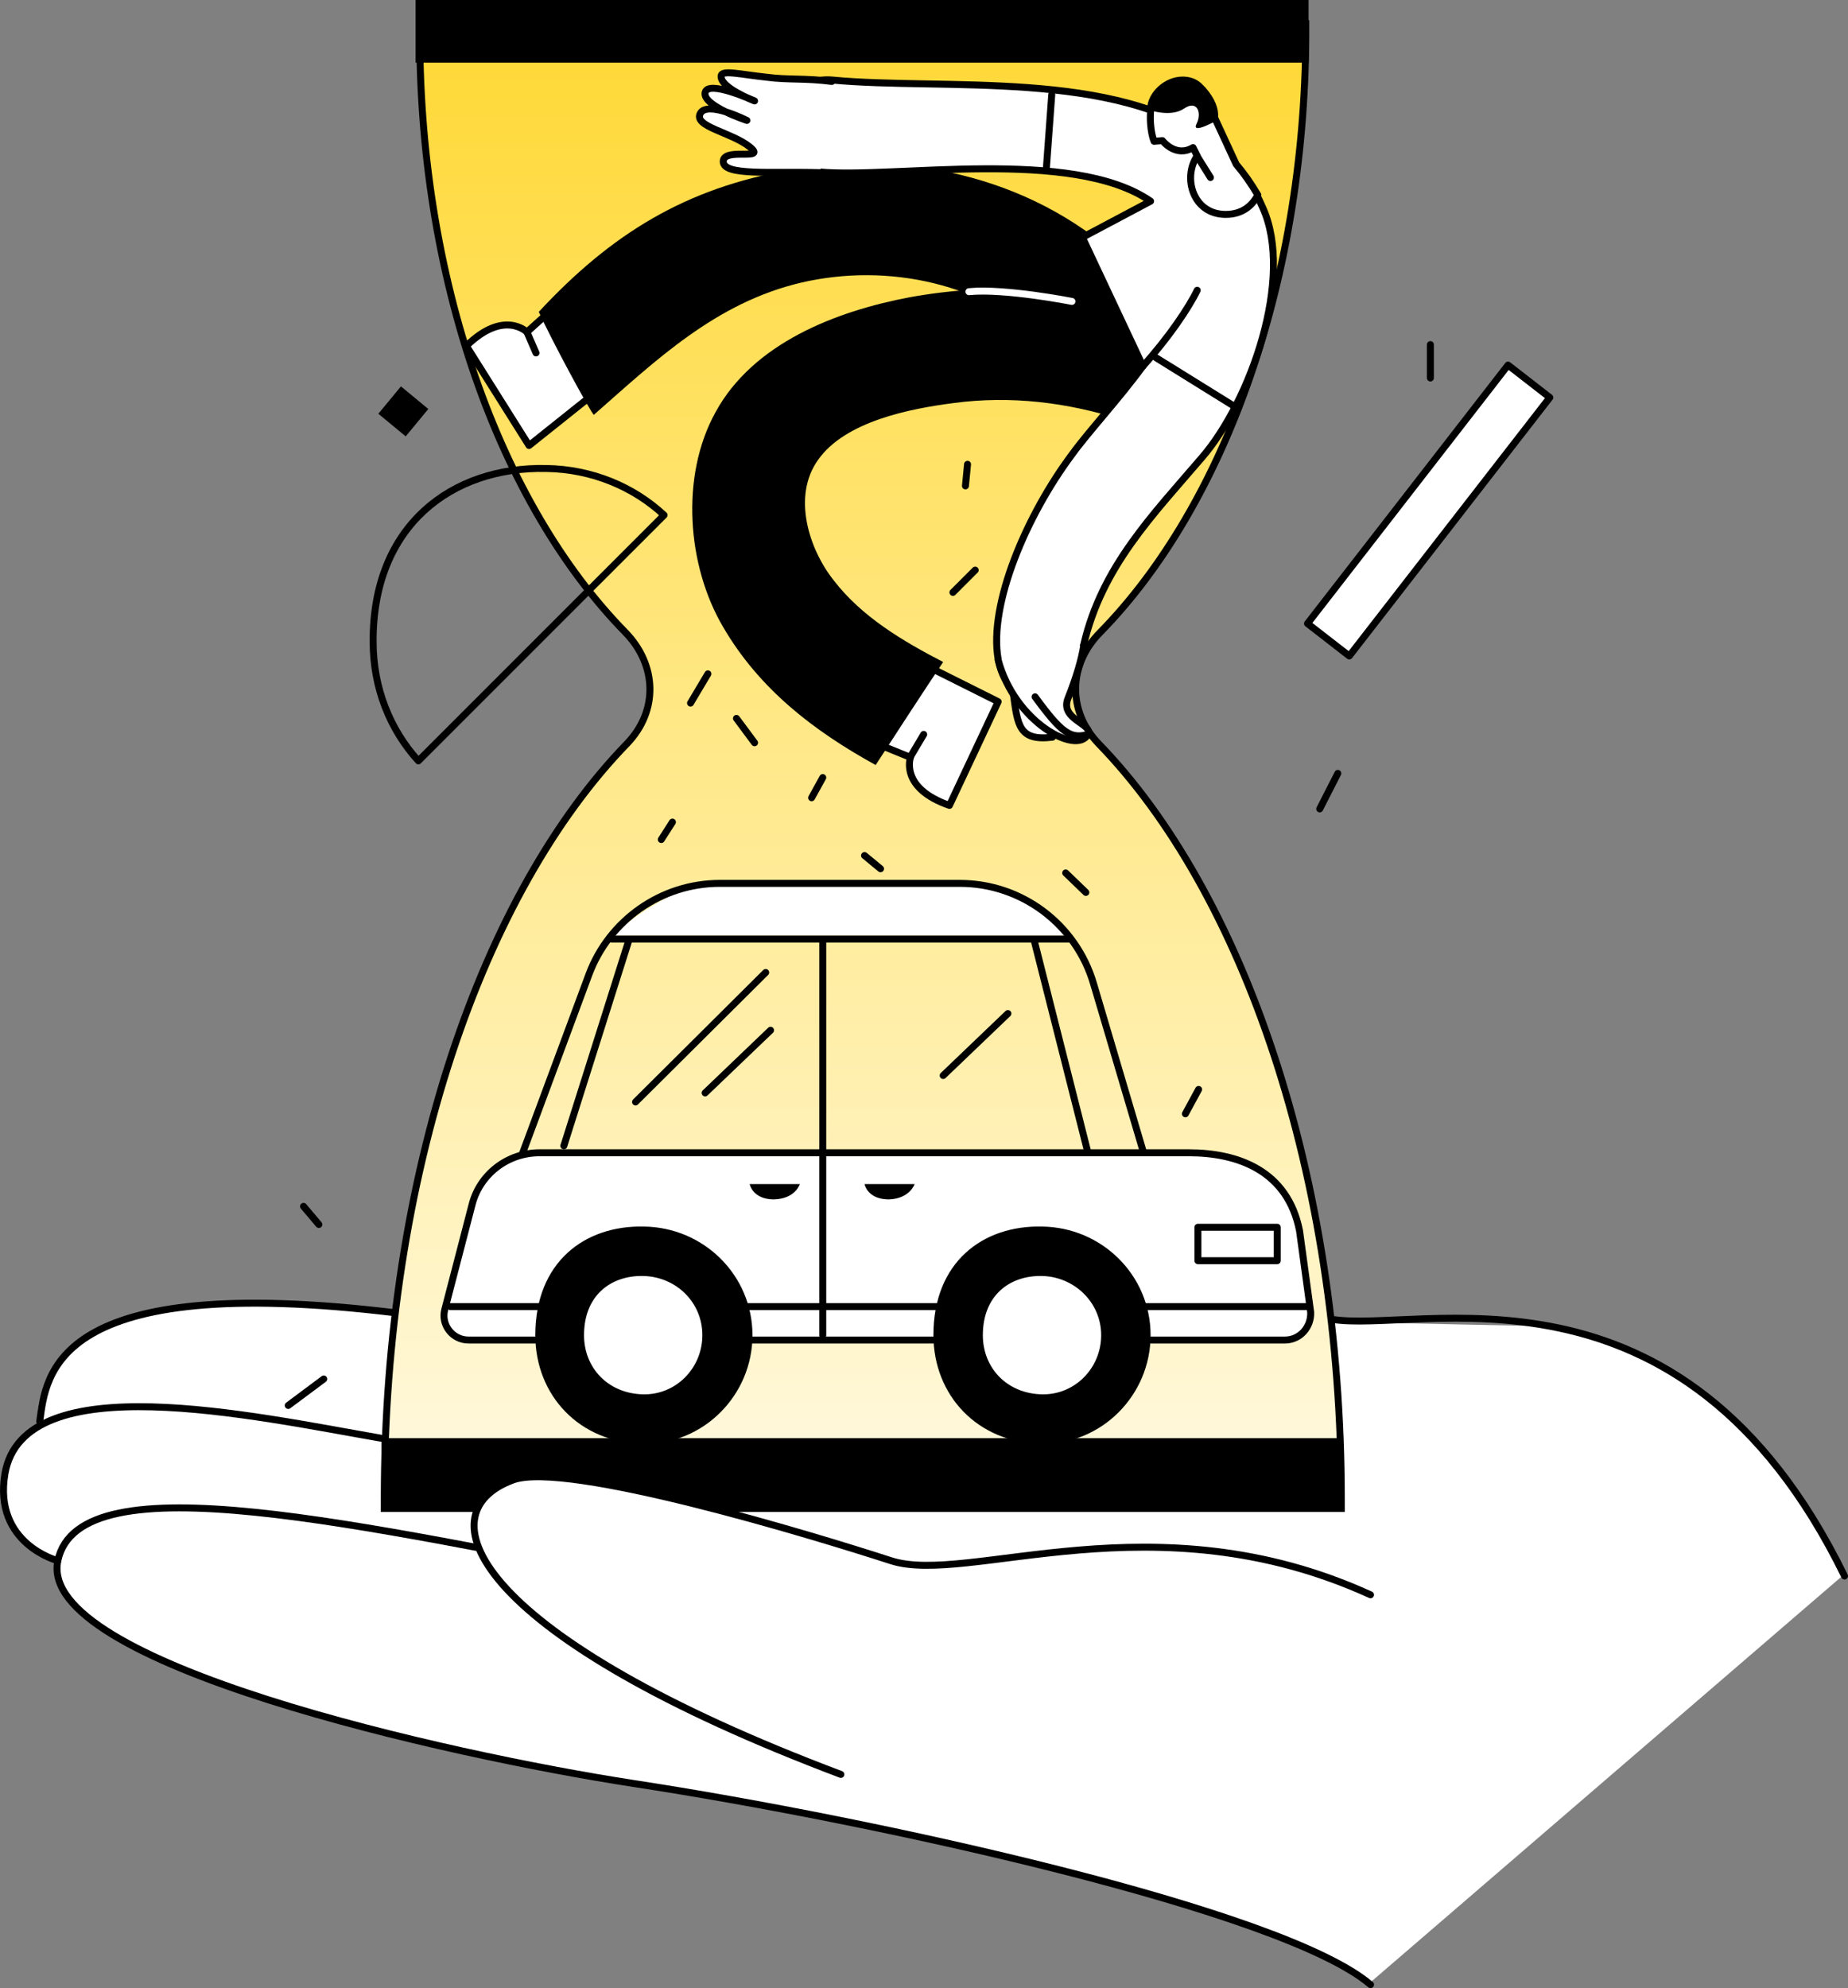 <svg xmlns="http://www.w3.org/2000/svg" xmlns:xlink="http://www.w3.org/1999/xlink" version="1.1" id="Слой_1" x="0px" y="0px" style="enable-background:new 0 0 326 360;" xml:space="preserve" viewBox="35.09 41.3 265.51 285.6">
<rect x="35.09" y="41.3" width="265.51" height="285.6" fill="#808080" stroke="none"/>
<style type="text/css">
	.st0{fill:#FFFFFF;}
	.st1{fill:#FFFFFF;stroke:#000000;stroke-linecap:round;stroke-linejoin:round;stroke-miterlimit:10;}
	.st2{fill:none;stroke:#000000;stroke-linecap:round;stroke-linejoin:round;stroke-miterlimit:10;}
	.st3{fill:url(#SVGID_1_);stroke:#000000;stroke-miterlimit:10;}
	.st4{fill:none;stroke:#FFFFFF;stroke-linecap:round;stroke-linejoin:round;stroke-miterlimit:10;}
</style>
<g id="Hand_8_">
	<path class="st0" d="M146.5,229.5l-49.9,0.9c-4.9-0.3-9.6-1.4-14.5-1.5c-15.7-0.3-30.1,0.7-34.3,4c-8.8,7.1-7.2,13.1-7.2,13.1   s-5.4,3.6-4.7,11.4c0.4,4.9,4,6.9,7.2,7.8c0.8,2.6-2.7,10,37.1,21.9c21.5,7.1,55.8,11.3,88.3,18.4c31.5,6.9,60,16.3,63.1,20.9   l68.4-58.9c0,0-14.3-32.9-43.8-35.7"/>
	<path class="st1" d="M40.8,245.5c0.9-6.7,1.9-21.6,51.2-15.6"/>
	<path class="st2" d="M43.4,265.5c0,0-9.3-2.4-7.6-12.5c2.7-15.6,35.6-8.3,54-5.1"/>
	<path class="st2" d="M129.7,268.6c-42.7-8-83.2-17.8-86.3-3.1c-3.1,14.7,56.1,27.9,82.7,32c34.7,5.3,93.4,18.2,105.9,28.9"/>
	<path class="st2" d="M226.3,230.8c12.5,2.2,50.3-11.1,73.8,36.9"/>
</g>
<g id="Clock">
	<linearGradient id="SVGID_1_" gradientUnits="userSpaceOnUse" x1="159.021" y1="28.633" x2="159.021" y2="295.241">
		<stop offset="5.405405e-03" style="stop-color:#FFD629"/>
		<stop offset="1" style="stop-color:#FFFFFF"/>
	</linearGradient>
	<path class="st3" d="M193.2,132.1c17.9-18.3,29.7-50.7,29.5-87.4c0,0,0,0,0,0H95.4c0,0,0,0,0,0c-0.3,36.7,11.6,69.1,29.5,87.4   c4.6,4.7,4.8,11.3,0.3,16c-20.8,21.4-34.9,62-34.9,108.5c0,0.5,0,1,0,1.4h137.5c0-0.5,0-1,0-1.4c0-46.5-14.1-87.1-34.9-108.5   C188.4,143.4,188.6,136.7,193.2,132.1z"/>
	<rect x="94.8" y="41.3" width="128.3" height="9"/>
	<rect x="89.9" y="247.9" width="137.6" height="10"/>
</g>
<g id="Man_7_">
	<path class="st1" d="M115.9,84.4l-5.1,4.6c0,0-3.3-3.3-8.7,2l9,14.3l11.4-9.1L115.9,84.4z"/>
	<path class="st1" d="M159.5,147.5l6.4,2.6c0,0-1.6,4.4,5.6,6.9l7-14.9l-11.4-5.7L159.5,147.5z"/>
	<path d="M197.3,79.6c-12.9-12.5-31.1-16.9-48.6-13.9c-15.1,2.6-25.8,9.2-36.2,20.4c1.7,3.8,7.2,14,7.9,14.8   c9-7.9,17.5-16.1,29.8-19c12.5-2.9,26.4,0.1,35.7,9.1C193.4,98.2,204.8,86.8,197.3,79.6z"/>
	<path d="M200.5,86.1c-11.3-3.6-23.1-4.2-34.7-2.1c-10.6,2-22.5,6.6-27.9,16.5c-5.1,9.2-4.1,22.1,1.1,30.9   c5.2,8.9,13,14.9,21.9,19.8c0.9-1.4,7.6-11.7,9.7-14.8c-5.8-3-11.7-6.5-15.7-11.7c-3.6-4.5-6-12.1-2.3-17.3   c3.9-5.6,13.3-7.4,19.5-8.2c8.2-1.1,16.3-0.1,24.2,2.4C206.2,104.9,210.4,89.3,200.5,86.1z"/>
	<path class="st1" d="M180.7,141.1c0.6,4.4,0.8,6.7,5.6,6.1"/>
	<path class="st1" d="M207.8,107c-7.1,8.3-14.4,15.7-17,26.9c-2,8.3-10.7,10.6-12.3,2.1c-1.4-7.9,4.1-20.7,10.6-29.4   c2.3-3.2,6.6-7.8,10.2-12.7l-8.7-18.5l9.8-5.2c-11.3-7.8-36.9-3.2-47.6-4.2c-8.6-0.8-6.6-14,1.9-13.2c15.8,1.5,40.9-1.6,54.6,9   c2.5,2,4.7,4.4,6.3,7.4c0.3,0.6,0.6,1.2,0.9,1.9C221.1,81.2,214.7,99,207.8,107z"/>
	<path class="st1" d="M152.9,66.1c-7.1-0.2-13.9,0.5-13.9-1.6c0-2.1,6.4,0,3.8-2.1c-2.6-2.1-8.1-2.9-7.1-4.8c1-1.9,6.7,1,6.7,1   s-6.4-2.1-6-4s7.1,1.2,7.1,1.2s-5-1.9-4.8-3.6c0.1-0.9,2.8-0.2,6.6,0.2c3,0.4,5.4,0.1,9.3,0.6"/>
	<path class="st1" d="M178.5,136.1c2.4,9,11.3,13.7,12.9,10.7c0.8-1.5-4-2.1-2.9-5.1c1.2-3,2-5.7,2.3-7.7"/>
	<path class="st1" d="M183.8,141.4c3.8,5.2,5.1,6.1,7.6,5.4"/>
	<line class="st1" x1="165.9" y1="150" x2="167.8" y2="146.8"/>
	<line class="st1" x1="110.8" y1="89" x2="112.1" y2="92"/>
	<path class="st4" d="M174.3,83.2c5.2-0.5,14.8,1.4,14.8,1.4"/>
	<path class="st1" d="M212.7,64.9l-3.1-6.7c0.1-1.2-0.4-2.5-1.7-4c-0.2-0.2-0.4-0.4-0.6-0.6c-0.7-0.6-1.5-0.8-2.3-0.8   c-2.3,0-4.5,2-4.6,4.1c0,0.1,0,0.2,0,0.3c-0.2,2.8,0.5,4.4,0.5,4.4l1.2-0.1c0,0,1.9,2.5,4.4,1l0.6,1.2c-2.1,3-0.7,8.4,4.1,8.4   c2.3,0,3.8-1.2,4.6-2.8C214.8,67.6,213.8,66.2,212.7,64.9z"/>
	<path class="st2" d="M207.1,83c-1.2,2.5-4.1,6.8-7.8,10.9"/>
	<path d="M209.9,58.6c0,0-3.7,2.1-2.9,0.5s0.1-3.5-1.8-2.2c-1.9,1.3-5,0.2-5,0.2c0,0,0,0,0,0c0-0.1,0-0.2,0-0.3   c0.2-2.1,2.4-4.1,4.6-4.1c0.8,0.2,1.6,0.5,2.3,0.8c0.4,0.2,0.7,0.5,1,0.8c1.2,1.4,1.7,2.7,1.7,3.9C210,58.4,210,58.5,209.9,58.6z"/>
	<line class="st1" x1="186.2" y1="54.9" x2="185.4" y2="65.8"/>
	<line class="st1" x1="201.2" y1="92.7" x2="212.8" y2="99.9"/>
	<line class="st1" x1="207" y1="63.6" x2="209" y2="66.8"/>
</g>
<g id="Car_1_">
	<path class="st0" d="M183.2,171c-2.3-1.1-4.7-2-7.2-2.8h-37.8c-1.3,0.2-2.6,0.4-4,0.5c-4,1.7-7.8,4-11.1,7h65.2   C186.8,174,185,172.4,183.2,171z"/>
	<path class="st2" d="M200.1,209.3h-90.8l10.4-28c2.9-7.8,10.4-13.1,18.8-13.1H173c8.9,0,16.7,5.9,19.2,14.4L200.1,209.3z"/>
	<path class="st1" d="M219.7,233.8H102.4c-2.3,0-4-2.2-3.4-4.4l3.9-15c1.1-4.4,5.1-7.5,9.7-7.5h93.3c7.1,0,14.2,2.6,15.9,11.2   l1.6,11.7C223.5,231.9,221.9,233.8,219.7,233.8z"/>
	<line class="st1" x1="123" y1="176.2" x2="188.9" y2="176.2"/>
	<line class="st1" x1="183.7" y1="176.5" x2="191.3" y2="206.5"/>
	<line class="st1" x1="153.3" y1="176.5" x2="153.3" y2="233.1"/>
	<path d="M166.5,211.4h-7.2c0,0,0.4,2.2,3.5,2.2C165.8,213.5,166.5,211.4,166.5,211.4z"/>
	<path d="M150,211.4h-7.2c0,0,0.4,2.2,3.5,2.2C149.4,213.5,150,211.4,150,211.4z"/>
	<line class="st1" x1="125.4" y1="176.5" x2="116.1" y2="205.9"/>
	<line class="st1" x1="145.1" y1="181" x2="126.4" y2="199.6"/>
	<line class="st1" x1="145.8" y1="189.3" x2="136.4" y2="198.3"/>
	<line class="st1" x1="179.9" y1="186.9" x2="170.6" y2="195.8"/>
	<rect x="207.2" y="217.6" class="st1" width="11.4" height="4.8"/>
	<line class="st1" x1="99.8" y1="229" x2="223.1" y2="229"/>
	<path d="M143.2,233.1c0,8.6-7,15.7-15.6,15.6c-9.3-0.1-15.6-7-15.6-15.6c0-10.5,7.1-15.8,15.6-15.6   C136.2,217.6,143.2,224.5,143.2,233.1z"/>
	<path class="st1" d="M136.5,233.1c0,5-4,9.1-9,9c-5.3-0.1-9-4-9-9c0-6,4.1-9.1,9-9C132.5,224.2,136.5,228.1,136.5,233.1z"/>
	<path d="M200.4,233.1c0,8.6-7,15.7-15.6,15.6c-9.3-0.1-15.6-7-15.6-15.6c0-10.5,7.1-15.8,15.6-15.6   C193.4,217.6,200.4,224.5,200.4,233.1z"/>
	<path class="st1" d="M193.8,233.1c0,5-4,9.1-9,9c-5.3-0.1-9-4-9-9c0-6,4.1-9.1,9-9C189.7,224.2,193.8,228.1,193.8,233.1z"/>
</g>
<g id="Objects_3_">
	
		<rect x="236.5" y="91.2" transform="matrix(0.79 0.613 -0.613 0.79 120.826 -123.277)" class="st1" width="7.6" height="47"/>
	<line class="st1" x1="240.6" y1="90.8" x2="240.6" y2="95.6"/>
	<line class="st1" x1="78.7" y1="214.6" x2="80.9" y2="217.2"/>
	<line class="st1" x1="81.6" y1="239.4" x2="76.5" y2="243.2"/>
	<line class="st1" x1="227.3" y1="152.4" x2="224.7" y2="157.5"/>
	<path class="st2" d="M130.5,115.3c-4.4-4.1-10.4-6.6-16.9-6.7c-13.6-0.3-25,8.2-24.9,24.9c0,6.6,2.4,12.6,6.5,17.1L130.5,115.3z"/>
	<rect x="90.5" y="97.8" transform="matrix(0.771 0.637 -0.637 0.771 85.219 -36.248)" width="5.1" height="5.1"/>
</g>
<g id="Sand">
	<line class="st1" x1="140.9" y1="144.5" x2="143.5" y2="148"/>
	<line class="st1" x1="153.3" y1="153" x2="151.7" y2="155.9"/>
	<line class="st1" x1="131.7" y1="159.4" x2="130.1" y2="161.9"/>
	<line class="st1" x1="188.2" y1="166.7" x2="191.1" y2="169.5"/>
	<line class="st1" x1="136.8" y1="138.1" x2="134.3" y2="142.3"/>
	<line class="st1" x1="175.2" y1="123.2" x2="172" y2="126.4"/>
	<line class="st1" x1="159.3" y1="164.2" x2="161.6" y2="166.1"/>
	<line class="st1" x1="207.3" y1="197.8" x2="205.4" y2="201.3"/>
	<line class="st1" x1="174.1" y1="108" x2="173.8" y2="111.1"/>
</g>
<path id="Thumb" class="st1" d="M232,270.4c-31.1-14.2-57.8-1.3-68.9-4.9s-46.6-14.4-54.3-11.6c-13.3,4.9-4.9,22.7,47.1,42.3"/>
</svg>